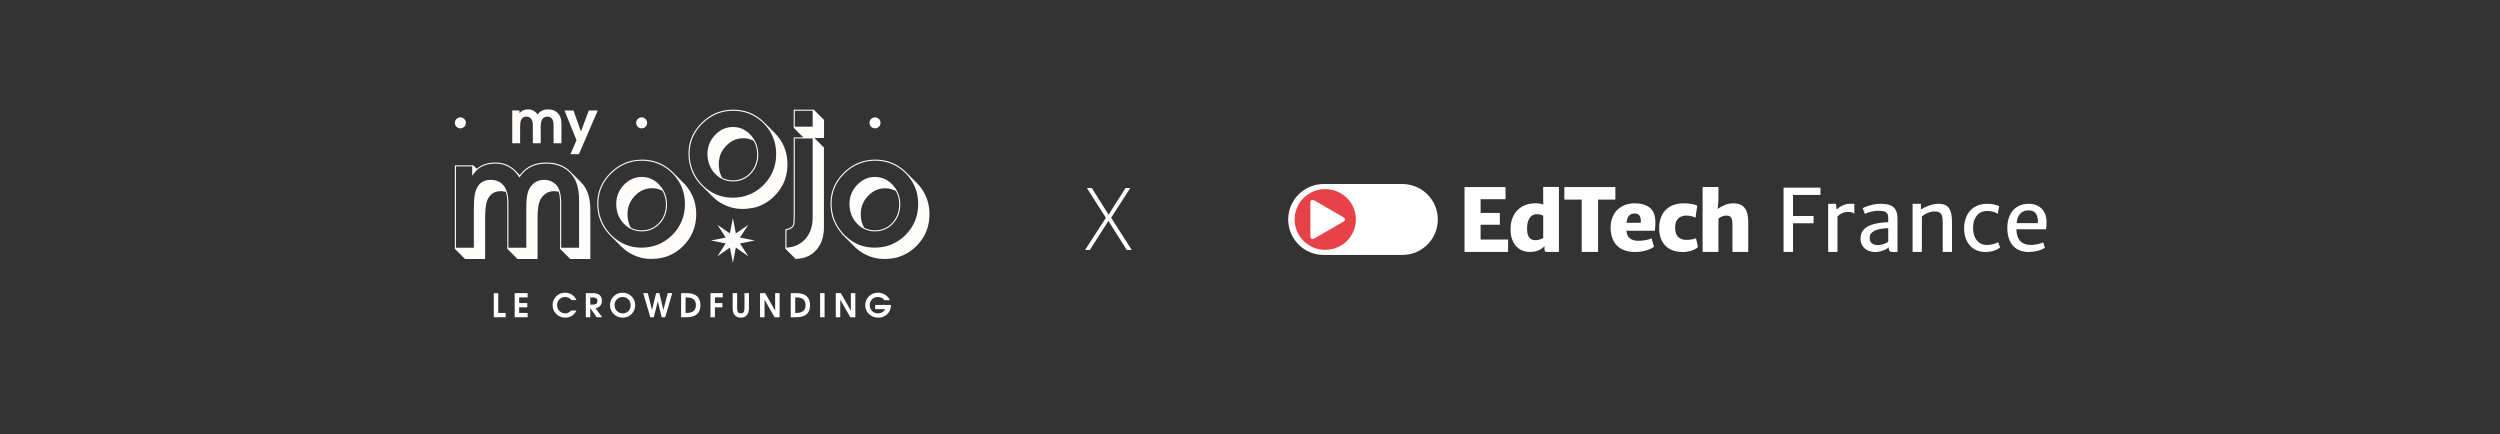 <svg xmlns="http://www.w3.org/2000/svg" width="1440" height="250" viewBox="0 0 1440 250" fill="none"><rect x="0" y="0" width="1440" height="250" fill="#333333" stroke="none"/><path d="M651.904 144H649.023L638.452 127.252L627.734 144H624.976L636.987 125.445L626.05 108.307H628.906L638.55 123.663L648.267 108.307H651.025L640.015 125.421L651.904 144Z" fill="#FEFDFB"></path><path d="M369.587 73.937C371.338 73.937 372.758 72.517 372.758 70.766C372.758 69.015 371.338 67.596 369.587 67.596C367.836 67.596 366.417 69.015 366.417 70.766C366.417 72.517 367.836 73.937 369.587 73.937Z" fill="#FEFDFB"></path><path d="M265.171 73.937C266.922 73.937 268.342 72.518 268.342 70.766C268.342 69.015 266.922 67.596 265.171 67.596C263.42 67.596 262 69.015 262 70.766C262 72.518 263.42 73.937 265.171 73.937Z" fill="#FEFDFB"></path><path d="M426.219 136.814L431.023 129.508L423.85 134.444L422.139 125.625L420.427 134.444L413.252 129.508L417.992 136.814L409.567 138.526L417.992 140.237L413.252 147.608L420.427 142.606L422.139 151.425L423.85 142.606L431.023 147.608L426.219 140.237L434.709 138.526L426.219 136.814Z" fill="#FEFDFB"></path><path d="M504.005 73.937C505.756 73.937 507.176 72.517 507.176 70.766C507.176 69.015 505.756 67.596 504.005 67.596C502.254 67.596 500.834 69.015 500.834 70.766C500.834 72.517 502.254 73.937 504.005 73.937Z" fill="#FEFDFB"></path><path d="M402.753 105.459L402.889 105.608C402.845 105.558 402.802 105.506 402.758 105.455L402.753 105.459Z" fill="#FEFDFB"></path><path d="M328.574 88.83H333.456L344.305 63.638H339.161L334.62 75.765L330.339 63.638H325.157L332.066 80.758L328.574 88.83Z" fill="#FEFDFB"></path><path d="M299.591 73.1C299.591 71.298 299.765 69.983 300.117 69.158C300.667 67.831 301.68 67.167 303.158 67.167C304.359 67.167 305.285 67.587 305.936 68.426C306.587 69.264 306.912 70.485 306.912 72.086V82.523H311.455V73.1C311.455 71.173 311.68 69.808 312.132 69.007C312.832 67.781 313.883 67.167 315.284 67.167C316.335 67.167 317.211 67.568 317.913 68.369C318.539 69.096 318.852 70.334 318.852 72.086V82.523H323.395V71.523C323.395 69.195 322.943 67.381 322.043 66.079C320.616 64.026 318.514 63 315.736 63C313.056 63 311.029 63.989 309.653 65.966C308.327 63.989 306.512 63 304.21 63C302.007 63 300.342 63.751 299.216 65.254V63.638H295.048V82.523H299.591V73.1Z" fill="#FEFDFB"></path><path d="M387.256 135.323C387.21 135.369 387.164 135.413 387.117 135.457C387.075 135.497 387.033 135.537 386.991 135.577C386.96 135.609 386.927 135.637 386.895 135.668C382.132 140.295 376.262 142.643 369.443 142.643C362.86 142.643 357.12 140.286 352.384 135.638L352.221 135.481C352.121 135.384 352.02 135.286 351.921 135.185C351.496 134.749 351.096 134.3 350.706 133.847C346.686 129.154 344.643 123.555 344.643 117.173C344.643 114.144 345.175 111.25 346.224 108.574C347.456 105.43 349.434 102.508 352.102 99.889C354.601 97.437 357.367 95.577 360.323 94.363C360.395 94.333 360.469 94.304 360.542 94.277L360.7 94.217C363.505 93.12 366.543 92.564 369.73 92.564C376.596 92.564 382.509 95.01 387.303 99.835C387.746 100.281 388.196 100.772 388.681 101.338C392.562 105.872 394.53 111.329 394.53 117.556C394.53 124.488 392.083 130.466 387.256 135.323ZM395.023 106.796C394.8 106.535 394.572 106.275 394.338 106.019C394.103 105.763 393.863 105.51 393.615 105.259C393.591 105.236 393.567 105.214 393.543 105.19C393.525 105.172 393.508 105.153 393.49 105.134C393.467 105.111 393.442 105.089 393.419 105.066C393.4 105.047 393.383 105.028 393.365 105.01C393.341 104.986 393.317 104.964 393.293 104.94C393.275 104.922 393.259 104.903 393.241 104.885C393.217 104.861 393.192 104.84 393.169 104.816C393.151 104.797 393.134 104.779 393.115 104.76C393.092 104.736 393.067 104.715 393.043 104.691C393.025 104.673 393.009 104.653 392.991 104.635C392.967 104.612 392.943 104.59 392.92 104.567C392.901 104.548 392.884 104.529 392.866 104.511C392.842 104.487 392.818 104.465 392.795 104.442C392.776 104.423 392.759 104.404 392.741 104.386C392.718 104.362 392.693 104.34 392.669 104.316C392.651 104.298 392.635 104.279 392.616 104.261C392.593 104.237 392.568 104.215 392.544 104.192C392.526 104.173 392.51 104.155 392.491 104.136C392.468 104.113 392.444 104.091 392.42 104.068C392.402 104.049 392.385 104.029 392.367 104.011C392.343 103.987 392.318 103.966 392.295 103.942C392.277 103.924 392.26 103.905 392.242 103.887C392.218 103.863 392.194 103.841 392.171 103.818C392.152 103.8 392.136 103.78 392.117 103.762C392.094 103.738 392.069 103.716 392.045 103.692C392.027 103.674 392.01 103.655 391.992 103.637C391.969 103.613 391.944 103.592 391.921 103.568C391.903 103.55 391.886 103.531 391.867 103.512C391.844 103.488 391.82 103.467 391.796 103.443C391.778 103.425 391.761 103.405 391.743 103.387C391.719 103.363 391.695 103.342 391.671 103.318C391.653 103.299 391.636 103.281 391.617 103.262C391.594 103.238 391.569 103.217 391.545 103.193C391.528 103.175 391.511 103.156 391.493 103.137C391.47 103.114 391.445 103.092 391.422 103.069C391.403 103.05 391.386 103.031 391.368 103.013C391.344 102.989 391.32 102.968 391.297 102.944C391.279 102.926 391.262 102.906 391.243 102.888C391.22 102.864 391.195 102.842 391.171 102.819C391.153 102.8 391.137 102.782 391.119 102.763C391.095 102.74 391.071 102.718 391.047 102.694C391.029 102.676 391.012 102.657 390.994 102.638C390.97 102.614 390.945 102.592 390.921 102.569C390.904 102.55 390.887 102.532 390.869 102.513C390.845 102.49 390.821 102.468 390.797 102.444C390.779 102.426 390.762 102.407 390.744 102.389C390.72 102.365 390.697 102.344 390.673 102.32C390.655 102.302 390.638 102.282 390.62 102.264C390.596 102.24 390.571 102.218 390.547 102.195C390.529 102.176 390.512 102.158 390.494 102.139C390.471 102.115 390.447 102.094 390.423 102.07C390.405 102.052 390.388 102.032 390.37 102.014C390.346 101.99 390.321 101.969 390.298 101.945C390.28 101.926 390.263 101.908 390.245 101.889C390.221 101.866 390.197 101.844 390.173 101.821C390.155 101.802 390.138 101.783 390.12 101.765C390.096 101.741 390.071 101.719 390.048 101.695C390.03 101.677 390.013 101.658 389.995 101.639C389.972 101.616 389.947 101.594 389.924 101.571C389.905 101.552 389.888 101.534 389.87 101.515C389.847 101.492 389.823 101.47 389.799 101.447C389.781 101.428 389.764 101.408 389.746 101.39C389.722 101.366 389.697 101.344 389.674 101.321C389.656 101.302 389.639 101.284 389.621 101.265C389.597 101.242 389.573 101.22 389.549 101.196C389.531 101.178 389.514 101.158 389.496 101.14C389.473 101.116 389.448 101.095 389.424 101.071C389.406 101.053 389.389 101.034 389.371 101.016C389.348 100.992 389.323 100.97 389.3 100.947C389.281 100.928 389.265 100.909 389.246 100.891C389.223 100.867 389.198 100.845 389.174 100.821C389.156 100.803 389.139 100.784 389.122 100.766C389.098 100.742 389.073 100.721 389.05 100.697C389.032 100.679 389.015 100.66 388.996 100.641C388.973 100.618 388.949 100.596 388.925 100.572C388.907 100.554 388.89 100.534 388.872 100.516C388.849 100.492 388.824 100.471 388.8 100.447C388.782 100.429 388.765 100.41 388.747 100.392C388.723 100.368 388.699 100.346 388.675 100.322C388.657 100.304 388.64 100.285 388.622 100.267C388.599 100.243 388.574 100.222 388.551 100.198C388.533 100.179 388.516 100.16 388.497 100.142C388.474 100.118 388.449 100.097 388.425 100.073C388.408 100.055 388.391 100.035 388.372 100.017C388.349 99.994 388.325 99.972 388.301 99.949C388.283 99.93 388.266 99.91 388.248 99.892C388.224 99.868 388.2 99.847 388.176 99.823C388.158 99.805 388.141 99.786 388.123 99.768C388.099 99.744 388.075 99.722 388.051 99.698C388.033 99.68 388.017 99.661 387.998 99.642C387.974 99.619 387.95 99.597 387.926 99.573C387.908 99.555 387.891 99.537 387.873 99.518C387.854 99.499 387.834 99.483 387.816 99.463C387.793 99.44 387.772 99.416 387.749 99.393C386.822 98.461 385.859 97.616 384.857 96.859C384.19 96.354 383.506 95.888 382.805 95.461C382.105 95.034 381.387 94.645 380.653 94.296C380.286 94.121 379.915 93.956 379.54 93.801C378.789 93.49 378.022 93.218 377.237 92.986C374.885 92.286 372.383 91.937 369.73 91.937C367.671 91.937 365.694 92.159 363.797 92.601C363.039 92.778 362.293 92.99 361.561 93.236C361.195 93.36 360.831 93.492 360.472 93.633C360.343 93.683 360.212 93.729 360.084 93.782C358.563 94.408 357.101 95.191 355.697 96.134C355.346 96.37 354.999 96.616 354.656 96.872C353.625 97.639 352.627 98.495 351.663 99.441C348.909 102.144 346.906 105.113 345.64 108.344C345.235 109.377 344.906 110.435 344.652 111.521C344.483 112.244 344.347 112.98 344.245 113.727C344.092 114.849 344.015 115.997 344.015 117.173C344.015 119.424 344.258 121.572 344.743 123.617C345.035 124.844 345.414 126.034 345.88 127.187C346.19 127.955 346.54 128.708 346.928 129.444C347.122 129.812 347.326 130.176 347.54 130.535C347.967 131.254 348.433 131.957 348.938 132.644C349.335 133.183 349.762 133.71 350.207 134.229L350.187 134.244L351.114 135.258C351.114 135.258 351.22 135.364 351.392 135.537C351.419 135.566 351.444 135.594 351.472 135.623C351.504 135.655 351.537 135.686 351.569 135.718C351.579 135.728 351.587 135.738 351.597 135.747C351.629 135.78 351.662 135.812 351.695 135.844C351.704 135.854 351.713 135.863 351.721 135.872C351.754 135.906 351.788 135.937 351.821 135.97C351.83 135.979 351.838 135.988 351.846 135.997C351.879 136.03 351.768 135.913 351.768 135.913C353.051 137.196 355.969 140.112 358.136 142.258C358.197 142.319 358.261 142.382 358.32 142.441C358.429 142.549 358.554 142.65 358.667 142.757C358.701 142.789 358.736 142.82 358.771 142.852C359.826 143.83 361.041 144.741 362.369 145.547C363.677 146.342 365.079 147.04 366.526 147.59C366.533 147.592 366.539 147.595 366.546 147.597C367.009 147.772 367.475 147.928 367.943 148.073C368.146 148.134 368.351 148.19 368.556 148.245C368.881 148.336 369.207 148.426 369.533 148.5C369.585 148.512 369.638 148.531 369.691 148.542C369.781 148.562 369.868 148.573 369.958 148.593C370.272 148.658 370.581 148.715 370.889 148.768C371.084 148.801 371.278 148.836 371.475 148.864C371.659 148.891 371.839 148.91 372.02 148.933C373.065 149.064 374.076 149.126 375.057 149.131C375.174 149.131 375.295 149.135 375.412 149.134C375.606 149.133 375.798 149.126 375.991 149.121C377.636 149.072 379.2 148.88 380.704 148.618C380.786 148.603 380.871 148.591 380.953 148.577C382.465 148.305 383.992 147.796 385.411 147.191C385.545 147.134 385.682 147.08 385.815 147.02C386.255 146.826 386.689 146.617 387.116 146.396C387.349 146.277 387.572 146.155 387.794 146.033C387.95 145.946 388.107 145.861 388.261 145.771C388.344 145.723 388.421 145.675 388.501 145.628C389.005 145.329 389.479 145.03 389.887 144.742C390.418 144.368 390.918 143.981 391.37 143.613C391.401 143.588 391.43 143.563 391.46 143.538C391.773 143.281 392.06 143.035 392.315 142.808C392.345 142.782 392.372 142.758 392.4 142.733C393.135 142.076 393.591 141.608 393.591 141.608L393.591 141.608C394.824 140.364 395.904 139.055 396.83 137.68C398.694 134.912 399.937 131.877 400.558 128.575C400.636 128.162 400.704 127.746 400.762 127.324C400.937 126.061 401.024 124.761 401.024 123.422C401.024 118.36 399.771 113.847 397.284 109.875C396.618 108.81 395.868 107.782 395.023 106.796Z" fill="#FEFDFB"></path><path d="M439.807 106.55C439.769 106.588 439.731 106.624 439.693 106.66C439.656 106.695 439.618 106.731 439.582 106.767C439.541 106.806 439.499 106.843 439.458 106.883C434.692 111.517 428.819 113.87 421.994 113.87C415.378 113.87 409.614 111.488 404.861 106.791L404.711 106.645C404.632 106.568 404.552 106.491 404.474 106.411C404.048 105.975 403.647 105.527 403.259 105.073C399.252 100.396 397.21 94.819 397.197 88.463L397.196 88.4C397.196 81.788 399.705 75.972 404.655 71.116C407.15 68.667 409.911 66.81 412.859 65.595C412.999 65.538 413.14 65.484 413.281 65.431L413.438 65.372C416.19 64.323 419.165 63.791 422.281 63.791C429.149 63.791 435.062 66.237 439.856 71.062C440.3 71.508 440.75 72 441.233 72.564C445.113 77.098 447.082 82.554 447.082 88.782C447.082 95.715 444.634 101.693 439.807 106.55ZM453.575 94.648C453.575 91.038 452.941 87.705 451.675 84.649C451.394 83.97 451.081 83.305 450.738 82.654C449.878 81.024 448.824 79.481 447.576 78.022C447.129 77.5 446.664 76.986 446.167 76.486C446.144 76.462 446.119 76.44 446.096 76.417C446.077 76.398 446.061 76.38 446.042 76.362C446.019 76.337 445.995 76.316 445.971 76.293C445.953 76.274 445.936 76.255 445.918 76.236C445.895 76.212 445.87 76.191 445.846 76.167C445.828 76.149 445.811 76.13 445.793 76.112C445.769 76.088 445.745 76.066 445.721 76.043C445.704 76.024 445.687 76.005 445.668 75.987C445.645 75.963 445.62 75.942 445.596 75.918C445.578 75.899 445.561 75.88 445.543 75.862C445.52 75.838 445.496 75.817 445.472 75.793C445.454 75.775 445.437 75.756 445.418 75.737C445.395 75.713 445.37 75.692 445.346 75.668C445.328 75.649 445.312 75.63 445.294 75.612C445.27 75.588 445.246 75.567 445.222 75.543C445.204 75.525 445.187 75.506 445.169 75.488C445.145 75.464 445.121 75.442 445.097 75.419C445.079 75.4 445.063 75.381 445.044 75.362C445.021 75.339 444.996 75.318 444.972 75.293C444.954 75.275 444.937 75.256 444.919 75.238C444.896 75.215 444.871 75.192 444.848 75.169C444.83 75.151 444.813 75.132 444.795 75.113C444.771 75.089 444.747 75.068 444.723 75.045C444.705 75.026 444.688 75.007 444.67 74.988C444.646 74.965 444.622 74.943 444.598 74.919C444.58 74.901 444.563 74.882 444.545 74.863C444.521 74.839 444.496 74.818 444.473 74.794C444.454 74.776 444.438 74.757 444.42 74.738C444.397 74.715 444.372 74.693 444.348 74.669C444.33 74.651 444.313 74.632 444.295 74.614C444.271 74.59 444.247 74.569 444.224 74.545C444.205 74.527 444.189 74.507 444.171 74.489C444.147 74.465 444.122 74.444 444.099 74.42C444.08 74.402 444.064 74.382 444.045 74.364C444.022 74.341 443.998 74.319 443.974 74.296C443.956 74.277 443.939 74.258 443.921 74.239C443.897 74.215 443.872 74.194 443.849 74.17C443.831 74.152 443.814 74.133 443.796 74.114C443.772 74.091 443.748 74.069 443.724 74.046C443.706 74.027 443.689 74.008 443.671 73.99C443.647 73.966 443.623 73.944 443.599 73.92C443.581 73.902 443.565 73.883 443.546 73.865C443.523 73.841 443.498 73.82 443.475 73.796C443.457 73.778 443.44 73.759 443.421 73.74C443.398 73.717 443.374 73.695 443.35 73.671C443.332 73.653 443.315 73.634 443.297 73.615C443.273 73.591 443.248 73.57 443.225 73.546C443.206 73.528 443.19 73.509 443.172 73.49C443.148 73.467 443.124 73.445 443.101 73.422C443.082 73.403 443.066 73.384 443.047 73.365C443.024 73.342 442.998 73.32 442.975 73.296C442.957 73.278 442.94 73.259 442.922 73.241C442.898 73.217 442.874 73.195 442.85 73.172C442.832 73.153 442.816 73.134 442.797 73.116C442.774 73.093 442.75 73.071 442.726 73.048C442.708 73.029 442.691 73.009 442.673 72.991C442.649 72.967 442.624 72.945 442.601 72.922C442.583 72.904 442.566 72.885 442.547 72.866C442.524 72.843 442.5 72.821 442.476 72.798C442.458 72.779 442.441 72.76 442.423 72.741C442.4 72.718 442.375 72.696 442.351 72.673C442.333 72.655 442.316 72.635 442.298 72.617C442.274 72.593 442.25 72.572 442.226 72.548C442.208 72.529 442.192 72.51 442.173 72.492C442.15 72.468 442.125 72.447 442.102 72.423C442.084 72.405 442.067 72.385 442.048 72.367C442.025 72.343 442.001 72.322 441.977 72.298C441.959 72.28 441.942 72.261 441.923 72.242C441.9 72.219 441.876 72.197 441.852 72.174C441.834 72.155 441.817 72.135 441.799 72.117C441.775 72.094 441.751 72.072 441.727 72.048C441.709 72.03 441.692 72.011 441.674 71.993C441.65 71.969 441.627 71.948 441.603 71.924C441.585 71.906 441.568 71.886 441.549 71.868C441.526 71.844 441.501 71.822 441.477 71.798C441.459 71.78 441.442 71.761 441.424 71.743C441.401 71.719 441.377 71.698 441.353 71.674C441.335 71.656 441.318 71.637 441.3 71.618C441.276 71.594 441.251 71.573 441.228 71.549C441.21 71.531 441.193 71.511 441.175 71.493C441.151 71.47 441.127 71.448 441.103 71.424C441.085 71.406 441.068 71.387 441.05 71.369C441.026 71.345 441.002 71.324 440.979 71.3C440.961 71.282 440.944 71.262 440.925 71.244C440.902 71.22 440.877 71.198 440.854 71.174C440.835 71.156 440.818 71.138 440.8 71.119C440.776 71.095 440.752 71.074 440.728 71.05C440.71 71.031 440.694 71.012 440.676 70.994C440.652 70.97 440.627 70.949 440.604 70.925C440.586 70.907 440.569 70.888 440.55 70.869C440.527 70.846 440.503 70.824 440.479 70.8C440.461 70.782 440.444 70.763 440.426 70.745C440.402 70.721 440.378 70.699 440.354 70.676C440.336 70.657 440.319 70.638 440.301 70.62C439.683 69.998 439.049 69.416 438.398 68.872C437.097 67.785 435.729 66.853 434.294 66.076C433.218 65.493 432.104 64.998 430.952 64.591C428.266 63.639 425.376 63.163 422.281 63.163C421.073 63.163 419.893 63.24 418.741 63.393C418.357 63.444 417.976 63.503 417.599 63.571C416.919 63.693 416.252 63.846 415.592 64.022C415.152 64.139 414.714 64.265 414.283 64.407C413.924 64.525 413.567 64.651 413.215 64.786C413.016 64.862 412.817 64.934 412.62 65.015C410.344 65.953 408.199 67.247 406.185 68.898C405.514 69.449 404.858 70.039 404.216 70.668C401.985 72.857 400.242 75.219 398.988 77.756C398.45 78.843 398.002 79.962 397.643 81.112C397.285 82.263 397.016 83.446 396.837 84.66C396.718 85.47 396.638 86.294 396.599 87.132C396.579 87.551 396.568 87.974 396.568 88.4C396.568 88.421 396.57 88.442 396.57 88.463C396.57 88.942 396.584 89.415 396.607 89.885C396.667 91.112 396.805 92.308 397.015 93.472C397.327 95.197 397.801 96.855 398.444 98.441C398.676 99.014 398.938 99.575 399.213 100.13C399.674 101.058 400.189 101.964 400.771 102.841C401.368 103.741 402.035 104.609 402.759 105.455C402.803 105.506 402.846 105.558 402.889 105.609L403.68 106.474C403.68 106.474 403.69 106.484 403.696 106.49C403.807 106.609 403.91 106.732 404.024 106.85C404.058 106.883 404.092 106.915 404.126 106.949C404.134 106.957 404.141 106.965 404.149 106.974C404.181 107.007 404.215 107.038 404.248 107.07C404.256 107.08 404.265 107.09 404.274 107.099C404.306 107.132 404.34 107.163 404.373 107.196C404.382 107.205 404.39 107.215 404.399 107.224C404.432 107.257 404.465 107.288 404.497 107.32C404.507 107.329 404.515 107.339 404.524 107.348C404.556 107.381 404.839 107.633 404.839 107.633L404.84 107.634C406.329 109.122 408.95 111.741 410.887 113.657C411.162 113.929 411.462 114.192 411.762 114.455C411.94 114.607 412.117 114.76 412.297 114.906C412.586 115.143 412.879 115.376 413.186 115.602C413.271 115.665 413.358 115.723 413.443 115.785C413.825 116.057 414.214 116.324 414.618 116.578C414.623 116.581 414.628 116.584 414.633 116.587C416.956 118.043 419.619 119.176 422.257 119.758C423.312 119.991 424.332 120.147 425.32 120.241C425.331 120.242 425.342 120.242 425.353 120.243C425.819 120.288 426.279 120.317 426.733 120.335C426.8 120.337 426.869 120.337 426.937 120.34C429.281 120.413 431.455 120.163 433.519 119.793C433.687 119.762 433.855 119.718 434.023 119.682C435.159 119.441 436.296 119.087 437.382 118.657C438.05 118.392 438.692 118.101 439.306 117.798C439.537 117.683 439.767 117.566 439.995 117.445C440.186 117.343 440.379 117.242 440.562 117.14C441.268 116.743 441.909 116.341 442.453 115.958C442.965 115.597 443.446 115.226 443.883 114.871C443.904 114.854 443.924 114.837 443.944 114.821C444.315 114.517 444.657 114.224 444.95 113.963C444.951 113.962 444.952 113.96 444.954 113.96C445.697 113.297 446.158 112.823 446.158 112.823L446.155 112.821C448.312 110.642 450 108.262 451.216 105.68C451.565 104.938 451.876 104.179 452.148 103.404C452.692 101.853 453.08 100.236 453.313 98.551C453.488 97.287 453.575 95.987 453.575 94.648Z" fill="#FEFDFB"></path><path d="M521.606 135.323L521.539 135.388C521.51 135.415 521.481 135.442 521.453 135.47C521.372 135.551 521.287 135.625 521.205 135.705C516.448 140.305 510.594 142.643 503.793 142.643C497.191 142.643 491.437 140.272 486.692 135.598L486.529 135.44C486.443 135.356 486.355 135.272 486.271 135.185C485.846 134.749 485.446 134.301 485.058 133.849C481.036 129.156 478.992 123.557 478.992 117.173C478.992 113.625 479.72 110.278 481.154 107.224C482.389 104.594 484.172 102.126 486.452 99.889C488.995 97.394 491.82 95.511 494.847 94.295C494.925 94.264 495.002 94.234 495.081 94.204L495.178 94.167C497.947 93.104 500.942 92.564 504.08 92.564C510.946 92.564 516.859 95.01 521.653 99.835C522.096 100.281 522.546 100.772 523.03 101.338C526.912 105.873 528.88 111.329 528.88 117.556C528.88 124.488 526.432 130.466 521.606 135.323ZM535.162 119.904C534.974 118.382 534.661 116.914 534.223 115.502C534.114 115.148 533.996 114.799 533.871 114.452C533.621 113.76 533.34 113.08 533.027 112.415C532.09 110.419 530.871 108.546 529.373 106.796C528.926 106.274 528.461 105.76 527.964 105.259C527.941 105.236 527.917 105.214 527.893 105.19C527.875 105.172 527.858 105.153 527.84 105.135C527.816 105.111 527.791 105.089 527.768 105.066C527.75 105.047 527.733 105.028 527.715 105.01C527.691 104.986 527.667 104.965 527.643 104.941C527.625 104.923 527.609 104.903 527.59 104.885C527.567 104.861 527.542 104.84 527.518 104.816C527.5 104.798 527.483 104.779 527.465 104.76C527.441 104.736 527.417 104.715 527.393 104.691C527.375 104.673 527.359 104.653 527.34 104.635C527.317 104.611 527.292 104.59 527.269 104.566C527.251 104.548 527.234 104.529 527.216 104.511C527.192 104.487 527.168 104.466 527.144 104.442C527.126 104.424 527.109 104.404 527.09 104.386C527.067 104.362 527.043 104.34 527.019 104.317C527.001 104.298 526.984 104.279 526.966 104.261C526.942 104.237 526.918 104.216 526.894 104.192C526.876 104.173 526.859 104.154 526.841 104.136C526.818 104.113 526.793 104.091 526.77 104.068C526.752 104.049 526.735 104.03 526.716 104.011C526.693 103.988 526.668 103.966 526.644 103.942C526.626 103.924 526.609 103.905 526.592 103.887C526.568 103.863 526.544 103.842 526.52 103.817C526.502 103.799 526.485 103.78 526.466 103.762C526.443 103.738 526.419 103.716 526.396 103.693C526.377 103.674 526.36 103.656 526.342 103.637C526.318 103.613 526.294 103.592 526.27 103.568C526.252 103.55 526.235 103.53 526.217 103.512C526.193 103.488 526.169 103.466 526.145 103.443C526.127 103.425 526.111 103.406 526.092 103.387C526.069 103.364 526.044 103.342 526.02 103.318C526.002 103.3 525.985 103.281 525.967 103.262C525.943 103.238 525.919 103.217 525.895 103.193C525.878 103.175 525.861 103.156 525.843 103.137C525.819 103.114 525.795 103.092 525.771 103.069C525.753 103.05 525.736 103.031 525.718 103.013C525.694 102.989 525.67 102.968 525.646 102.944C525.628 102.926 525.611 102.906 525.593 102.888C525.569 102.864 525.545 102.842 525.521 102.819C525.503 102.8 525.486 102.782 525.468 102.763C525.445 102.739 525.42 102.718 525.397 102.695C525.378 102.676 525.361 102.656 525.343 102.638C525.319 102.615 525.295 102.593 525.272 102.569C525.254 102.551 525.237 102.532 525.219 102.514C525.195 102.49 525.17 102.468 525.147 102.444C525.128 102.426 525.111 102.407 525.094 102.389C525.07 102.365 525.046 102.343 525.022 102.32C525.004 102.302 524.987 102.282 524.969 102.264C524.945 102.24 524.921 102.219 524.898 102.195C524.879 102.176 524.863 102.158 524.844 102.139C524.821 102.115 524.796 102.094 524.773 102.07C524.754 102.052 524.737 102.032 524.719 102.014C524.696 101.99 524.671 101.969 524.647 101.945C524.629 101.927 524.613 101.908 524.595 101.89C524.571 101.866 524.546 101.844 524.523 101.821C524.504 101.802 524.488 101.783 524.469 101.765C524.446 101.741 524.421 101.719 524.398 101.695C524.38 101.677 524.363 101.658 524.345 101.64C524.321 101.616 524.297 101.595 524.273 101.571C524.255 101.553 524.238 101.533 524.22 101.515C524.197 101.492 524.172 101.47 524.149 101.447C524.13 101.428 524.114 101.408 524.095 101.39C524.072 101.366 524.047 101.345 524.023 101.321C524.005 101.303 523.988 101.284 523.97 101.265C523.947 101.242 523.922 101.22 523.899 101.197C523.88 101.178 523.864 101.158 523.845 101.14C523.822 101.117 523.798 101.095 523.774 101.072C523.756 101.053 523.739 101.034 523.721 101.016C523.697 100.992 523.673 100.971 523.649 100.947C523.631 100.929 523.614 100.909 523.596 100.891C523.572 100.867 523.548 100.845 523.524 100.821C523.506 100.803 523.489 100.784 523.471 100.766C523.448 100.743 523.423 100.721 523.4 100.698C523.381 100.679 523.365 100.66 523.346 100.641C523.323 100.618 523.299 100.596 523.275 100.572C523.257 100.554 523.24 100.535 523.221 100.516C523.198 100.493 523.173 100.471 523.15 100.447C523.132 100.429 523.115 100.41 523.097 100.392C523.073 100.368 523.049 100.346 523.025 100.323C523.007 100.305 522.99 100.285 522.972 100.267C522.948 100.243 522.924 100.221 522.9 100.198C522.882 100.179 522.865 100.161 522.847 100.142C522.823 100.118 522.799 100.097 522.775 100.073C522.757 100.055 522.74 100.035 522.722 100.017C522.698 99.993 522.674 99.972 522.651 99.948C522.633 99.93 522.616 99.911 522.598 99.892C522.574 99.869 522.55 99.847 522.526 99.823C522.508 99.805 522.491 99.786 522.472 99.768C522.449 99.744 522.425 99.722 522.401 99.699C522.383 99.68 522.366 99.661 522.348 99.642C522.324 99.619 522.299 99.597 522.276 99.574C522.257 99.555 522.241 99.537 522.223 99.518C522.204 99.499 522.184 99.483 522.165 99.463C522.142 99.44 522.121 99.416 522.098 99.393C521.172 98.461 520.208 97.617 519.207 96.859C518.539 96.354 517.855 95.888 517.155 95.461C516.454 95.034 515.737 94.645 515.002 94.296C514.636 94.121 514.264 93.956 513.889 93.801C513.138 93.49 512.371 93.218 511.587 92.985C509.235 92.286 506.732 91.937 504.08 91.937C500.835 91.937 497.794 92.49 494.953 93.582C494.84 93.625 494.725 93.667 494.613 93.713C492.669 94.494 490.82 95.532 489.066 96.828C488.013 97.606 486.996 98.477 486.013 99.441C485.424 100.02 484.87 100.609 484.35 101.211C484.09 101.512 483.838 101.817 483.595 102.124C483.109 102.738 482.657 103.364 482.239 104.003C481.612 104.96 481.062 105.945 480.587 106.957C480.218 107.743 479.894 108.545 479.617 109.364C479.062 111 478.69 112.703 478.505 114.471C478.411 115.355 478.365 116.256 478.365 117.173C478.365 119.424 478.608 121.572 479.093 123.617C479.384 124.844 479.763 126.034 480.229 127.187C480.54 127.956 480.889 128.708 481.277 129.444C481.472 129.812 481.676 130.176 481.89 130.535C482.316 131.254 482.783 131.957 483.287 132.645C483.684 133.185 484.113 133.711 484.558 134.231L484.493 134.281L485.419 135.296C485.419 135.296 489.772 139.654 492.626 142.478C495.481 145.302 499.77 147.646 503.997 148.579C508.224 149.512 511.886 149.22 515.259 148.614C517.104 148.282 518.97 147.602 520.63 146.816C520.636 146.813 520.642 146.811 520.647 146.809C520.657 146.804 520.666 146.799 520.674 146.795C521.039 146.622 521.397 146.445 521.739 146.263C521.741 146.262 521.741 146.262 521.742 146.261C522.67 145.769 523.51 145.26 524.193 144.779C524.756 144.382 525.283 143.973 525.755 143.584C525.832 143.521 525.909 143.458 525.982 143.396C526.198 143.217 526.411 143.032 526.622 142.844C526.748 142.732 526.866 142.626 526.976 142.526C527.331 142.201 527.598 141.942 527.75 141.792C527.754 141.788 527.758 141.785 527.761 141.782C527.812 141.731 527.866 141.684 527.917 141.632C529.781 139.756 531.296 137.73 532.461 135.554C533.237 134.103 533.859 132.586 534.325 131.001C535.024 128.625 535.373 126.099 535.373 123.422C535.373 122.219 535.303 121.046 535.162 119.904Z" fill="#FEFDFB"></path><path d="M322.505 110.527C322.082 109.016 321.48 107.785 320.688 106.865C318.786 104.693 316.377 103.592 313.524 103.592C310.603 103.592 308.222 104.594 306.414 106.57C305.875 107.16 305.384 107.833 304.948 108.596C304.47 109.445 304.081 110.553 303.791 111.887C303.363 113.849 303.147 116.351 303.147 119.323V142.689H292.835V116.859V116.742C292.835 116.661 292.831 116.583 292.829 116.506C292.827 116.454 292.825 116.403 292.824 116.344L292.821 116.216C292.819 116.082 292.816 115.948 292.811 115.825C292.8 115.493 292.786 115.166 292.763 114.849C292.654 113.272 292.397 111.855 292.004 110.593C291.574 109.213 290.98 108.022 290.217 107.038C288.441 104.751 285.895 103.592 282.648 103.592C279.7 103.592 277.411 104.582 275.808 106.532C275.223 107.242 274.728 108.076 274.327 109.041C273.99 109.835 273.71 110.817 273.494 111.96C273.126 113.908 272.939 116.385 272.939 119.323V142.689H262.627V95.861H271.983V99.344V101.226L273.113 99.72C273.652 99.002 274.262 98.336 274.927 97.742C277.53 95.415 281.028 94.237 285.325 94.237C290.294 94.237 294.389 96.156 297.496 99.942C297.922 100.461 298.305 100.974 298.664 101.51L299.177 102.273L299.7 101.518C299.727 101.48 299.755 101.443 299.783 101.407C299.813 101.368 299.842 101.329 299.87 101.289C303.233 96.609 308.213 94.237 314.671 94.237C320.883 94.237 325.783 96.352 329.234 100.524C329.625 100.997 329.937 101.404 330.215 101.805C332.424 104.996 333.545 109.54 333.545 115.308V142.689H323.233V116.86V116.742C323.233 116.699 323.232 116.658 323.23 116.618L323.228 116.541C323.225 116.243 323.219 115.951 323.208 115.671L323.205 115.567C323.199 115.343 323.192 115.119 323.18 114.902C323.089 113.243 322.858 111.789 322.505 110.527ZM338.103 110.044C337.673 109.052 337.171 108.142 336.597 107.314C336.436 107.081 336.27 106.857 336.1 106.637C335.931 106.417 335.758 106.202 335.583 105.991C335.129 105.441 334.65 104.926 334.149 104.445C334.107 104.404 334.066 104.361 334.024 104.32C333.989 104.286 333.957 104.249 333.922 104.215C333.914 104.208 333.906 104.202 333.899 104.195C333.857 104.154 333.817 104.111 333.774 104.071C333.732 104.029 333.692 103.987 333.65 103.946C333.608 103.905 333.567 103.861 333.525 103.821C333.483 103.78 333.442 103.737 333.4 103.697C333.358 103.655 333.318 103.611 333.275 103.571C333.24 103.537 333.207 103.5 333.173 103.467C333.165 103.46 333.158 103.453 333.15 103.447C333.108 103.405 333.068 103.362 333.026 103.322C332.984 103.281 332.943 103.237 332.9 103.197C332.859 103.156 332.818 103.113 332.776 103.072C332.734 103.031 332.694 102.988 332.652 102.947C332.609 102.906 332.568 102.863 332.526 102.822C332.491 102.788 332.459 102.751 332.424 102.718C332.417 102.711 332.409 102.704 332.402 102.697C332.367 102.664 332.334 102.627 332.299 102.593C332.292 102.586 332.284 102.58 332.276 102.573C332.234 102.531 332.194 102.488 332.152 102.448C332.11 102.407 332.069 102.363 332.027 102.323C331.985 102.282 331.944 102.239 331.902 102.199C331.861 102.157 331.82 102.113 331.777 102.073C331.743 102.04 331.71 102.003 331.675 101.969C331.668 101.962 331.66 101.956 331.653 101.949C331.618 101.914 331.585 101.877 331.55 101.844C331.543 101.837 331.535 101.831 331.528 101.823C331.486 101.783 331.445 101.739 331.403 101.699C331.361 101.658 331.321 101.615 331.278 101.574C331.237 101.533 331.196 101.49 331.154 101.449C331.111 101.408 331.071 101.365 331.028 101.324C330.993 101.29 330.961 101.253 330.926 101.22C330.919 101.213 330.911 101.207 330.904 101.199C330.869 101.166 330.836 101.129 330.801 101.095C330.794 101.088 330.786 101.082 330.779 101.075C330.737 101.034 330.697 100.991 330.654 100.95C330.612 100.909 330.571 100.866 330.529 100.826C330.487 100.784 330.447 100.741 330.405 100.7C330.363 100.66 330.322 100.616 330.28 100.576C330.238 100.535 330.197 100.491 330.155 100.451C330.12 100.416 330.087 100.379 330.053 100.346C330.045 100.339 330.037 100.333 330.03 100.326C329.988 100.285 329.947 100.242 329.905 100.201C329.863 100.16 329.823 100.117 329.781 100.076C329.738 100.035 329.698 99.992 329.655 99.952C329.613 99.91 329.573 99.868 329.531 99.827C329.489 99.786 329.448 99.742 329.405 99.702C329.371 99.668 329.338 99.631 329.303 99.597C329.296 99.59 329.288 99.584 329.281 99.577C329.239 99.536 329.199 99.493 329.156 99.452C329.114 99.411 329.073 99.368 329.031 99.328C328.989 99.286 328.949 99.243 328.907 99.202C328.865 99.162 328.824 99.118 328.782 99.078C328.74 99.037 328.699 98.993 328.657 98.952C328.622 98.919 328.589 98.882 328.555 98.848C328.548 98.842 328.541 98.836 328.534 98.83C328.105 98.404 327.659 98.003 327.197 97.629C326.897 97.386 326.591 97.154 326.278 96.934C325.888 96.66 325.491 96.397 325.079 96.157C324.497 95.817 323.893 95.511 323.266 95.24C322.952 95.104 322.634 94.976 322.309 94.858C321.659 94.62 320.988 94.416 320.294 94.246C318.56 93.821 316.685 93.609 314.671 93.609C313.413 93.609 312.212 93.695 311.067 93.866C309.54 94.096 308.114 94.476 306.788 95.01C305.794 95.41 304.856 95.897 303.974 96.468C303.386 96.849 302.824 97.268 302.286 97.725C302.018 97.954 301.755 98.192 301.499 98.439C300.986 98.934 300.499 99.467 300.036 100.038C299.823 100.301 299.617 100.574 299.415 100.852C299.414 100.851 299.412 100.85 299.41 100.848C299.369 100.807 299.327 100.765 299.286 100.724C299.261 100.7 299.239 100.673 299.215 100.649C299.197 100.632 299.179 100.616 299.16 100.599C299.119 100.557 299.078 100.515 299.036 100.475C298.994 100.432 298.953 100.39 298.91 100.349C298.887 100.325 298.864 100.299 298.84 100.275C298.823 100.257 298.804 100.242 298.786 100.224C298.763 100.2 298.739 100.174 298.716 100.151C298.697 100.133 298.679 100.117 298.661 100.099C298.62 100.058 298.578 100.016 298.536 99.975C298.513 99.951 298.49 99.925 298.466 99.901C298.448 99.883 298.429 99.867 298.412 99.85C298.37 99.808 298.329 99.766 298.287 99.725C298.246 99.683 298.204 99.641 298.162 99.6C298.121 99.558 298.079 99.516 298.037 99.475C298.013 99.451 297.99 99.425 297.966 99.402C297.949 99.383 297.93 99.368 297.912 99.35C297.888 99.326 297.866 99.301 297.842 99.277C297.824 99.259 297.806 99.244 297.788 99.226C297.764 99.202 297.741 99.175 297.717 99.152C297.7 99.134 297.681 99.118 297.663 99.101C297.621 99.059 297.58 99.017 297.538 98.976C297.497 98.935 297.455 98.893 297.414 98.852C297.372 98.81 297.33 98.768 297.288 98.726C297.264 98.703 297.242 98.676 297.218 98.652C297.2 98.635 297.181 98.619 297.163 98.602C297.139 98.578 297.117 98.552 297.093 98.528C297.075 98.51 297.057 98.495 297.039 98.478C297.015 98.453 296.992 98.427 296.968 98.403C296.95 98.385 296.932 98.37 296.914 98.352C296.828 98.265 296.738 98.186 296.65 98.101C296.234 97.693 295.809 97.301 295.365 96.948C294.199 96.021 292.938 95.287 291.582 94.746C290.497 94.313 289.351 94.004 288.144 93.818C287.238 93.678 286.299 93.609 285.325 93.609C283.084 93.609 281.063 93.915 279.261 94.526C277.909 94.984 276.68 95.614 275.574 96.416C275.233 96.663 274.906 96.93 274.587 97.211L274.483 97.106L274.358 96.981L274.233 96.856L273.859 96.482L273.734 96.357L273.609 96.232L273.485 96.108L273.359 95.983L273.235 95.858L273.11 95.733L272.985 95.608L272.86 95.484L272.735 95.359L272.611 95.234H262V95.357V143.317L262.125 143.442L262.249 143.566L262.375 143.691L262.874 144.19L262.999 144.316L263.123 144.44L263.248 144.565L263.373 144.69L263.373 144.69L263.623 144.94L263.747 145.064L263.872 145.189L264.371 145.688L264.496 145.813L264.621 145.938L264.746 146.063L264.87 146.187L266.244 147.561L266.368 147.685L267.866 149.183H279.433V125.189C279.433 124.824 279.436 124.467 279.442 124.118C279.464 122.721 279.532 121.451 279.646 120.306C279.73 119.448 279.841 118.66 279.977 117.943C280.183 116.85 280.446 115.917 280.771 115.152C280.859 114.941 280.951 114.736 281.048 114.539C281.241 114.143 281.453 113.774 281.684 113.43C281.822 113.225 281.969 113.032 282.12 112.845L282.131 112.856C283.078 111.694 284.504 110.666 286.539 110.271C286.586 110.262 286.635 110.253 286.683 110.245C286.955 110.197 287.234 110.156 287.527 110.132C287.544 110.131 287.559 110.129 287.575 110.128C288.659 110.043 289.897 110.135 291.293 110.445C291.347 110.6 291.399 110.755 291.448 110.915C291.802 112.095 292.035 113.417 292.137 114.892C292.159 115.202 292.174 115.521 292.184 115.844C292.191 116.013 292.193 116.186 292.197 116.358C292.199 116.488 292.207 116.61 292.207 116.742V116.859V143.317H292.209L292.331 143.44L292.333 143.442L292.457 143.564L292.459 143.566L292.581 143.69L292.583 143.691L292.706 143.814L292.708 143.816L292.831 143.939L292.833 143.941L292.956 144.064L292.957 144.066L293.081 144.189L293.083 144.19L293.205 144.314L293.207 144.316L293.33 144.438L293.332 144.44L293.455 144.564L293.457 144.565L293.58 144.688L293.582 144.69L293.705 144.813L293.707 144.815L293.829 144.938L293.831 144.94L293.955 145.062L293.956 145.064L294.079 145.188L294.081 145.189L294.204 145.312L294.206 145.314L294.329 145.437L294.33 145.439L294.454 145.562L294.455 145.563L294.579 145.686L294.58 145.688L294.703 145.812L294.705 145.813L294.828 145.936L294.83 145.938L294.953 146.061L294.954 146.063L295.078 146.186L295.08 146.187L295.203 146.311L295.204 146.313L295.327 146.435L295.329 146.437L295.452 146.56L295.454 146.562L295.577 146.685L295.579 146.687L295.702 146.81L295.704 146.811L295.826 146.935L295.828 146.937L295.952 147.059L295.953 147.061L296.076 147.185L296.078 147.186L296.201 147.309L296.203 147.311L296.326 147.434L296.328 147.436L296.451 147.559L296.452 147.561L296.576 147.683L296.578 147.685L296.7 147.809L296.702 147.811L296.825 147.933L296.827 147.935L296.95 148.058L296.952 148.06L297.075 148.183L297.076 148.185L297.2 148.308L297.202 148.31L297.324 148.433L297.326 148.434L297.449 148.557L297.451 148.559L297.574 148.683L297.575 148.684L297.699 148.807L297.701 148.808L297.824 148.932L297.825 148.934L297.948 149.057L297.95 149.058L298.074 149.182L298.075 149.183H309.64H309.642L309.64 149.182V125.189C309.64 124.82 309.643 124.458 309.65 124.105C309.683 122.338 309.799 120.779 309.996 119.42C310.035 119.149 310.077 118.885 310.123 118.629C310.168 118.374 310.217 118.126 310.27 117.887C310.338 117.571 310.413 117.269 310.492 116.981C310.651 116.405 310.832 115.884 311.037 115.421C311.139 115.189 311.247 114.973 311.361 114.77C311.768 114.057 312.223 113.428 312.722 112.878L312.73 112.887C313.22 112.38 313.795 111.845 314.508 111.382C314.522 111.373 314.537 111.364 314.55 111.356C314.626 111.307 314.706 111.262 314.785 111.215C315.673 110.688 316.767 110.283 318.156 110.157C318.243 110.147 318.334 110.141 318.423 110.133C318.5 110.129 318.579 110.125 318.658 110.122C319.585 110.086 320.634 110.172 321.83 110.422C322.021 111.052 322.179 111.735 322.299 112.482C322.421 113.241 322.505 114.059 322.553 114.937C322.567 115.181 322.573 115.436 322.581 115.689C322.592 115.969 322.598 116.255 322.601 116.547C322.601 116.614 322.605 116.674 322.605 116.742V116.86V116.866V143.317L322.73 143.442L322.855 143.566L322.98 143.691L323.105 143.816L323.105 143.816L323.229 143.94L323.23 143.941L323.355 144.066L323.479 144.19L323.604 144.316L323.729 144.44L323.854 144.565L323.979 144.69L324.103 144.814L324.228 144.94L324.353 145.064L324.478 145.189L324.602 145.314L324.727 145.438L324.728 145.439L324.852 145.563L324.977 145.688L325.102 145.813L325.226 145.938L325.352 146.063L325.476 146.187L325.601 146.313L325.726 146.437L325.851 146.562L325.976 146.687L326.1 146.811L326.225 146.937L326.35 147.061L326.475 147.186L326.6 147.311L326.724 147.435L326.725 147.436L326.85 147.561L326.974 147.685L327.099 147.81L327.224 147.935L327.348 148.06L327.473 148.185L327.598 148.309L327.723 148.434L327.847 148.559L327.973 148.684L328.097 148.808L328.222 148.934L328.347 149.058H328.347L328.472 149.183H340.039V121.175C340.039 120.433 340.021 119.714 339.985 119.013C339.806 115.513 339.178 112.524 338.103 110.044Z" fill="#FEFDFB"></path><path d="M383.589 117.797V117.8C383.586 118.845 383.501 119.849 383.332 120.812C383.079 122.256 382.64 123.607 382.014 124.865C381.597 125.703 381.096 126.5 380.513 127.255C380.222 127.633 379.909 128 379.576 128.357C376.899 131.225 373.585 132.659 369.634 132.659C369.124 132.659 368.626 132.634 368.137 132.584C367.648 132.534 367.17 132.46 366.702 132.362C365.529 132.118 364.423 131.717 363.38 131.168C363.348 131.111 363.316 131.054 363.285 130.997C362.75 130.003 362.318 128.958 362.02 127.847C361.892 127.377 361.786 126.895 361.702 126.403C361.533 125.419 361.448 124.394 361.448 123.326C361.448 122.86 361.466 122.401 361.504 121.949C361.578 121.047 361.726 120.175 361.947 119.333C362.169 118.491 362.464 117.679 362.833 116.897C363.017 116.505 363.219 116.122 363.44 115.745C363.881 114.993 364.396 114.271 364.983 113.578C365.092 113.449 365.2 113.32 365.311 113.191C365.374 113.117 365.442 113.045 365.508 112.972C365.602 112.874 365.717 112.755 365.854 112.619C366.011 112.463 366.193 112.287 366.398 112.097C366.591 111.919 366.803 111.73 367.03 111.539C367.249 111.354 367.48 111.168 367.724 110.985C367.784 110.94 367.843 110.895 367.904 110.85C368.249 110.598 368.612 110.358 368.985 110.147C368.988 110.145 368.992 110.143 368.995 110.141C369.04 110.115 369.085 110.095 369.131 110.07C369.384 109.93 369.636 109.801 369.888 109.682C370.532 109.377 371.163 109.138 371.757 108.956C372.098 108.852 372.423 108.767 372.734 108.698C372.757 108.693 372.78 108.688 372.802 108.683C373.292 108.577 373.734 108.512 374.112 108.482H374.114C374.15 108.479 374.191 108.473 374.227 108.471C374.581 108.449 374.945 108.429 375.326 108.422C375.428 108.419 375.532 108.418 375.637 108.418C376.475 108.418 377.405 108.494 378.496 108.748C378.55 108.761 378.602 108.772 378.656 108.785C378.693 108.794 378.727 108.8 378.764 108.81C378.94 108.855 379.12 108.909 379.302 108.968C380.054 109.212 380.832 109.556 381.478 109.872C381.513 109.892 381.549 109.911 381.585 109.93C381.998 110.658 382.353 111.412 382.639 112.194C383.147 113.585 383.446 115.063 383.544 116.626C383.559 116.881 383.571 117.137 383.576 117.395C383.578 117.514 383.591 117.627 383.591 117.746C383.591 117.763 383.589 117.78 383.589 117.797ZM384.203 117.384C384.198 117.115 384.186 116.85 384.17 116.586C384.069 114.962 383.752 113.412 383.228 111.978C383.036 111.453 382.814 110.94 382.566 110.437C381.892 109.069 381.015 107.788 379.943 106.616C377.09 103.5 373.622 101.919 369.634 101.919C365.714 101.919 362.249 103.464 359.334 106.51C359.192 106.659 359.068 106.808 358.94 106.957C358.872 107.037 358.795 107.119 358.729 107.198L358.638 107.306C356.193 110.191 354.954 113.607 354.954 117.459C354.954 121.874 356.378 125.652 359.184 128.688C361.271 130.947 363.757 132.39 366.574 132.976C367.561 133.183 368.591 133.286 369.634 133.286C373.748 133.286 377.247 131.772 380.034 128.785C382.798 125.825 384.204 122.13 384.216 117.811L384.218 117.766V117.746C384.218 117.669 384.214 117.593 384.21 117.517C384.207 117.473 384.204 117.429 384.203 117.384Z" fill="#FEFDFB"></path><path d="M436.14 89.027C436.139 89.55 436.116 90.062 436.074 90.564C436.031 91.066 435.967 91.558 435.883 92.04C435.377 94.927 434.126 97.442 432.128 99.584C431.244 100.531 430.284 101.306 429.261 101.94C427.186 103.227 424.832 103.886 422.185 103.886C421.676 103.886 421.177 103.861 420.689 103.81C420.445 103.786 420.203 103.755 419.964 103.718C419.725 103.681 419.489 103.638 419.254 103.589C418.917 103.519 418.586 103.436 418.26 103.341C417.607 103.151 416.976 102.91 416.367 102.619C416.219 102.548 416.077 102.465 415.931 102.389C414.655 100.089 414.001 97.483 414.001 94.552C414.001 93.147 414.17 91.809 414.506 90.541C414.729 89.695 415.027 88.879 415.4 88.094C415.772 87.309 416.218 86.553 416.738 85.828C416.997 85.466 417.275 85.11 417.572 84.763C417.676 84.641 417.778 84.519 417.882 84.397C417.922 84.35 417.966 84.305 418.007 84.259C418.117 84.142 418.269 83.984 418.459 83.795C418.595 83.661 418.75 83.512 418.92 83.353C419.122 83.165 419.348 82.964 419.59 82.76C419.812 82.573 420.047 82.384 420.294 82.199C420.344 82.16 420.394 82.121 420.446 82.084C420.798 81.826 421.169 81.578 421.551 81.362C421.875 81.179 422.197 81.018 422.519 80.869C422.676 80.795 422.834 80.721 422.989 80.656C423.279 80.533 423.564 80.424 423.844 80.327C423.965 80.285 424.084 80.248 424.203 80.211C425.211 79.892 426.119 79.729 426.793 79.686C428.066 79.607 429.459 79.547 431.33 80.025C432.26 80.262 433.299 80.719 434.11 81.119C433.64 80.887 433.092 80.641 432.534 80.424C433.081 80.631 433.614 80.877 434.134 81.159C434.184 81.248 434.241 81.333 434.289 81.423C434.651 82.092 434.959 82.783 435.215 83.496C435.462 84.181 435.657 84.887 435.804 85.613C435.95 86.339 436.047 87.086 436.095 87.854C436.111 88.105 436.123 88.358 436.127 88.614C436.129 88.734 436.142 88.851 436.142 88.973C436.142 88.991 436.14 89.009 436.14 89.027ZM436.755 88.602C436.75 88.337 436.738 88.075 436.721 87.815C436.622 86.224 436.314 84.7 435.806 83.284C435.603 82.72 435.365 82.172 435.1 81.635C434.427 80.276 433.557 79.004 432.495 77.843C429.642 74.726 426.174 73.146 422.185 73.146C418.266 73.146 414.802 74.69 411.888 77.737C411.749 77.881 411.628 78.026 411.505 78.17C411.455 78.229 411.398 78.288 411.35 78.345L411.228 78.489C408.759 81.385 407.507 84.815 407.507 88.686C407.507 93.102 408.93 96.879 411.736 99.914C413.823 102.174 416.31 103.618 419.126 104.204C420.113 104.409 421.142 104.513 422.185 104.513C426.3 104.513 429.798 102.999 432.586 100.012C435.349 97.052 436.755 93.357 436.767 89.038L436.77 88.992V88.973C436.77 88.893 436.765 88.815 436.761 88.736C436.758 88.691 436.755 88.647 436.755 88.602Z" fill="#FEFDFB"></path><path d="M453.005 132.605C455.131 132.158 456.55 131.315 457.228 130.096L457.24 130.074L457.251 130.051C457.48 129.545 457.785 128.463 457.785 124.916V101.972V79.755H462.581H462.663H468.097V125.203C468.097 129.696 466.993 133.492 464.816 136.484C464.479 136.948 464.125 137.385 463.766 137.783C463.582 137.986 463.383 138.167 463.191 138.359C460.548 140.983 457.157 142.423 453.075 142.618C453.051 142.62 453.029 142.623 453.005 142.625V132.605ZM457.785 63.79H468.097V72.955H457.785V63.79ZM471.595 66.034L470.097 64.536L468.724 63.163L468.725 63.288H468.724V63.287V63.163H457.157V63.287V73.583L457.282 73.708L457.407 73.833L457.532 73.957L457.657 74.082L457.781 74.207L457.906 74.332L458.031 74.457L458.156 74.582L458.281 74.706L458.406 74.831L458.531 74.956L458.655 75.081L458.78 75.205L458.905 75.33L459.03 75.455L459.154 75.58L459.279 75.705L459.404 75.829H459.404L459.529 75.954L459.654 76.079L459.778 76.204L459.903 76.329L460.028 76.453L460.153 76.578L460.278 76.703L460.402 76.828L460.528 76.953L460.652 77.078L460.777 77.203L460.902 77.327L461.027 77.452L461.152 77.577L461.276 77.702L461.401 77.826L461.526 77.951L461.651 78.076L461.776 78.201L461.9 78.326L462.026 78.45L462.15 78.575L462.275 78.7L462.4 78.825L462.525 78.95L462.649 79.075L462.702 79.127H462.663H462.581H457.157V79.251V79.688V101.972V124.916C457.157 126.19 457.117 127.233 457.038 128.046C456.958 128.858 456.839 129.44 456.679 129.791C456.042 130.938 454.608 131.703 452.378 132.085V132.209V143.245V143.27C452.386 143.269 452.394 143.269 452.401 143.269L452.503 143.37L452.526 143.394L452.628 143.495L452.651 143.519L452.752 143.621L452.775 143.643L452.877 143.747L452.899 143.768L453.002 143.871L453.023 143.893L453.127 143.997L453.148 144.018L453.251 144.123L453.272 144.143L453.377 144.248L453.396 144.268L453.501 144.373L453.521 144.393L453.626 144.498L453.645 144.517L453.751 144.624L453.77 144.642L453.876 144.749L453.894 144.767L454.001 144.874L454.018 144.892L454.125 145L454.142 145.016L454.25 145.125L454.266 145.142L454.375 145.251L454.391 145.266L454.5 145.376L454.515 145.391L454.625 145.501L454.64 145.516L454.749 145.627L454.764 145.641L454.874 145.752L454.888 145.766L454.999 145.877L455.012 145.89L455.124 146.002L455.136 146.015L455.249 146.128L455.261 146.14L455.374 146.253L455.385 146.265L455.499 146.378L455.51 146.39L455.623 146.504L455.634 146.515L455.748 146.63L455.759 146.64L455.873 146.754L455.883 146.764L455.998 146.88L456.007 146.889L456.122 147.005L456.131 147.014L456.247 147.131L456.255 147.139L456.372 147.256L456.379 147.264L456.497 147.381L456.504 147.389L456.622 147.507L456.628 147.513L456.746 147.632L456.753 147.638L456.871 147.757L456.877 147.763L456.996 147.882L457.001 147.887L457.121 148.008L457.125 148.013L457.246 148.134L457.25 148.137L457.37 148.258L457.374 148.262L457.496 148.384L457.499 148.387L457.62 148.51L457.623 148.512L457.745 148.635L457.747 148.637L457.87 148.76L457.872 148.762L457.995 148.885L457.996 148.887L458.12 149.011L458.12 149.011L458.244 149.136C458.244 149.136 460.177 149.061 461.816 148.762C461.934 148.741 462.05 148.719 462.163 148.695C462.24 148.679 462.317 148.655 462.393 148.637C462.45 148.624 462.508 148.614 462.564 148.6C462.64 148.581 462.714 148.557 462.79 148.537C462.967 148.49 463.144 148.444 463.322 148.389C463.596 148.306 463.866 148.217 464.132 148.12C464.153 148.112 464.174 148.104 464.194 148.095C464.38 148.027 464.563 147.953 464.744 147.878C464.931 147.799 465.116 147.718 465.299 147.632C465.313 147.626 465.327 147.619 465.341 147.613C465.536 147.521 465.729 147.425 465.92 147.326C465.93 147.32 465.94 147.315 465.95 147.31C466.131 147.214 466.31 147.116 466.486 147.014C466.568 146.967 466.649 146.917 466.729 146.868C466.833 146.806 466.938 146.744 467.039 146.68C467.053 146.671 467.068 146.662 467.082 146.653C468.552 145.712 469.515 144.682 469.515 144.682L469.507 144.675C469.706 144.476 469.906 144.281 470.098 144.07C470.293 143.854 470.481 143.633 470.663 143.408C470.845 143.182 471.02 142.953 471.19 142.719C471.473 142.33 471.739 141.929 471.986 141.516C472.482 140.69 472.907 139.815 473.262 138.892C473.793 137.508 474.165 136.016 474.378 134.416C474.519 133.348 474.591 132.233 474.591 131.069V90.897V84.994L474.466 84.868L473.842 84.245L473.093 83.496L472.968 83.371L472.843 83.246L472.344 82.747L471.595 81.998L471.471 81.873L471.345 81.748L471.221 81.623L471.096 81.499L470.971 81.374L470.846 81.249L470.721 81.124L470.097 80.5L469.973 80.376L469.847 80.25L469.723 80.126L469.598 80.001L469.473 79.876L469.348 79.752L469.223 79.626L469.126 79.529L474.591 79.449V79.388L474.652 79.449V69.091L471.595 66.034Z" fill="#FEFDFB"></path><path d="M517.941 117.773C517.941 117.782 517.94 117.791 517.94 117.8C517.939 118.323 517.917 118.835 517.874 119.337C517.617 122.35 516.614 124.989 514.864 127.255C514.573 127.633 514.26 128 513.928 128.357C511.251 131.225 507.936 132.659 503.985 132.659C503.476 132.659 502.977 132.634 502.488 132.584C502 132.534 501.522 132.46 501.053 132.362C499.881 132.119 498.776 131.718 497.734 131.17C497.153 130.125 496.688 129.023 496.371 127.848C496.244 127.377 496.138 126.895 496.054 126.403C495.884 125.419 495.799 124.394 495.799 123.326C495.799 122.853 495.819 122.388 495.857 121.93C496.047 119.643 496.715 117.55 497.851 115.648C498.305 114.887 498.835 114.157 499.439 113.458C499.62 113.248 499.794 113.035 499.989 112.83C500.016 112.802 500.046 112.771 500.076 112.741C500.193 112.623 500.326 112.493 500.475 112.35C500.69 112.142 500.909 111.947 501.129 111.755C501.23 111.668 501.335 111.58 501.443 111.491C501.658 111.313 501.874 111.137 502.095 110.974C502.143 110.938 502.191 110.902 502.24 110.866C502.396 110.755 502.553 110.646 502.712 110.542C502.824 110.468 502.937 110.397 503.052 110.327C503.132 110.279 503.211 110.229 503.292 110.184C505.293 109.048 507.3 108.585 508.534 108.508C509.807 108.428 511.2 108.369 513.071 108.847C514.054 109.097 515.156 109.593 515.984 110.007C516.127 110.262 516.269 110.517 516.396 110.778C516.786 111.577 517.102 112.407 517.344 113.268C517.645 114.338 517.822 115.46 517.895 116.626C517.911 116.879 517.922 117.134 517.928 117.392C517.929 117.451 517.931 117.511 517.935 117.569C517.938 117.628 517.943 117.686 517.943 117.746C517.943 117.756 517.942 117.764 517.941 117.773ZM518.555 117.38C518.549 117.113 518.538 116.849 518.521 116.587C518.444 115.349 518.251 114.176 517.948 113.098C517.699 112.212 517.371 111.354 516.97 110.527C516.29 109.13 515.396 107.821 514.295 106.616C511.442 103.5 507.974 101.919 503.985 101.919C500.066 101.919 496.6 103.464 493.686 106.511C493.533 106.67 493.393 106.835 493.253 106.999C493.251 107.002 493.248 107.005 493.246 107.007L493.098 107.181C490.582 110.095 489.305 113.553 489.305 117.459C489.305 121.874 490.729 125.652 493.535 128.688C495.622 130.947 498.109 132.391 500.925 132.977C501.912 133.182 502.942 133.286 503.985 133.286C508.099 133.286 511.598 131.772 514.386 128.785C517.149 125.826 518.556 122.13 518.568 117.812L518.57 117.766V117.746C518.57 117.667 518.565 117.59 518.561 117.512C518.558 117.467 518.555 117.424 518.555 117.38Z" fill="#FEFDFB"></path><path d="M284.421 182.727V168.838H286.995V180.265H291.243V182.727H284.421ZM296.456 182.727V168.838H303.917V171.3H299.031V174.57H303.711V177.032H299.031V180.265H303.917V182.727H296.456ZM328.984 178.855H332.01C331.471 180.121 330.626 181.123 329.473 181.862C328.32 182.602 327.03 182.971 325.602 182.971C323.572 182.971 321.843 182.269 320.415 180.866C318.999 179.45 318.291 177.74 318.291 175.736C318.291 173.769 318.986 172.09 320.377 170.699C321.78 169.296 323.465 168.594 325.432 168.594C326.911 168.594 328.226 168.97 329.379 169.722C330.544 170.461 331.421 171.495 332.01 172.823H329.135C328.233 171.657 327.017 171.075 325.489 171.075C324.173 171.075 323.077 171.52 322.2 172.409C321.323 173.299 320.884 174.414 320.884 175.754C320.884 177.057 321.335 178.173 322.237 179.1C323.14 180.027 324.242 180.49 325.545 180.49C326.234 180.49 326.829 180.371 327.331 180.133C327.844 179.895 328.396 179.469 328.984 178.855ZM337.428 182.727V168.838H341.431C344.939 168.838 346.693 170.323 346.693 173.292C346.693 175.56 345.484 176.995 343.066 177.596L346.825 182.727H343.648L340.003 177.408V182.727H337.428ZM340.003 175.473H341.262C342.264 175.473 342.984 175.31 343.423 174.984C343.874 174.646 344.099 174.107 344.099 173.368C344.099 172.628 343.868 172.102 343.404 171.789C342.953 171.463 342.201 171.3 341.149 171.3H340.003V175.473ZM358.628 168.594C360.658 168.594 362.368 169.289 363.759 170.68C365.162 172.058 365.864 173.756 365.864 175.773C365.864 177.79 365.175 179.494 363.797 180.885C362.418 182.276 360.721 182.971 358.704 182.971C356.649 182.971 354.914 182.276 353.498 180.885C352.082 179.494 351.374 177.79 351.374 175.773C351.374 173.769 352.076 172.071 353.479 170.68C354.882 169.289 356.599 168.594 358.628 168.594ZM358.628 171.075C357.313 171.075 356.204 171.532 355.302 172.447C354.412 173.349 353.968 174.458 353.968 175.773C353.968 177.101 354.419 178.223 355.321 179.137C356.235 180.039 357.357 180.49 358.685 180.49C360 180.49 361.09 180.046 361.955 179.156C362.832 178.254 363.27 177.133 363.27 175.792C363.27 174.451 362.826 173.33 361.936 172.428C361.046 171.526 359.944 171.075 358.628 171.075ZM374.562 182.727L370.484 168.838H373.115L375.558 178.536L377.926 168.838H379.806L382.136 178.536L384.598 168.838H387.229L383.17 182.727H381.121L378.885 173.537L376.592 182.727H374.562ZM392.311 182.727V168.838H395.487C400.787 168.838 403.436 171.163 403.436 175.811C403.436 180.421 400.805 182.727 395.543 182.727H392.311ZM394.885 180.265H395.449C399.045 180.265 400.843 178.78 400.843 175.811C400.843 174.257 400.404 173.117 399.527 172.39C398.65 171.664 397.272 171.3 395.393 171.3H394.885V180.265ZM409.229 182.727V168.838H416.295V171.3H411.803V174.57H416.088V177.032H411.803V182.727H409.229ZM422.017 168.838H424.592V177.634C424.592 178.636 424.755 179.363 425.08 179.814C425.406 180.265 425.945 180.49 426.697 180.49C427.436 180.49 427.975 180.265 428.313 179.814C428.651 179.363 428.82 178.636 428.82 177.634V168.838H431.395V177.634C431.395 179.313 430.981 180.622 430.155 181.562C429.328 182.501 428.175 182.971 426.697 182.971C425.231 182.971 424.084 182.501 423.257 181.562C422.43 180.622 422.017 179.313 422.017 177.634V168.838ZM437.797 182.727V168.838H440.729L446.48 178.949V168.838H449.054V182.727H446.179L440.372 172.635V182.727H437.797ZM455.467 182.727V168.838H458.643C463.943 168.838 466.593 171.163 466.593 175.811C466.593 180.421 463.962 182.727 458.7 182.727H455.467ZM458.042 180.265H458.606C462.202 180.265 463.999 178.78 463.999 175.811C463.999 174.257 463.561 173.117 462.684 172.39C461.807 171.664 460.429 171.3 458.549 171.3H458.042V180.265ZM472.385 182.727V168.838H474.96V182.727H472.385ZM481.411 182.727V168.838H484.343L490.094 178.949V168.838H492.668V182.727H489.793L483.986 172.635V182.727H481.411ZM504.099 178.047V175.642H513.177V175.848V175.924C513.177 177.903 512.475 179.576 511.072 180.941C509.681 182.295 507.964 182.971 505.922 182.971C503.78 182.971 501.982 182.282 500.528 180.904C499.088 179.513 498.367 177.797 498.367 175.754C498.367 173.762 499.075 172.071 500.491 170.68C501.907 169.289 503.636 168.594 505.678 168.594C507.206 168.594 508.603 168.995 509.869 169.797C511.147 170.599 512.018 171.639 512.481 172.917H509.437C508.56 171.689 507.288 171.075 505.622 171.075C504.281 171.075 503.166 171.526 502.276 172.428C501.399 173.318 500.961 174.439 500.961 175.792C500.961 177.133 501.418 178.254 502.333 179.156C503.26 180.046 504.406 180.49 505.772 180.49C506.687 180.49 507.501 180.277 508.215 179.851C508.929 179.425 509.474 178.824 509.85 178.047H504.099Z" fill="white"></path><path d="M1173.79 128.51H1161.58C1161.87 125.93 1162.61 124.06 1163.81 122.9C1165 121.74 1166.5 121.16 1168.3 121.16C1170.33 121.16 1171.76 121.74 1172.59 122.91C1173.42 124.08 1173.84 125.59 1173.84 127.47C1173.84 127.69 1173.82 128.04 1173.79 128.51ZM1178.8 127.35C1178.74 125.23 1178.25 123.41 1177.33 121.9C1176.41 120.39 1175.19 119.26 1173.67 118.5C1172.15 117.75 1170.45 117.37 1168.59 117.37C1165.95 117.37 1163.7 117.97 1161.84 119.16C1159.98 120.36 1158.58 121.99 1157.63 124.07C1156.68 126.14 1156.21 128.51 1156.21 131.17C1156.21 134.1 1156.69 136.61 1157.64 138.7C1158.6 140.79 1159.99 142.39 1161.82 143.49C1163.65 144.59 1165.87 145.14 1168.48 145.14C1170.2 145.14 1171.97 144.91 1173.78 144.45C1175.6 143.99 1176.95 143.39 1177.84 142.66L1176.82 139.59C1176.17 139.98 1175.1 140.33 1173.61 140.64C1172.12 140.95 1170.89 141.1 1169.91 141.1C1164.54 141.1 1161.72 138.25 1161.45 132.54C1161.45 132.33 1161.45 132.17 1161.43 132.05H1178.53C1178.64 131.53 1178.72 130.92 1178.75 130.24C1178.78 129.55 1178.8 128.59 1178.8 127.34M1144.74 117.37C1141.85 117.37 1139.41 117.99 1137.39 119.22C1135.38 120.45 1133.87 122.14 1132.85 124.28C1131.84 126.42 1131.33 128.84 1131.33 131.54C1131.33 134.24 1131.81 136.48 1132.77 138.53C1133.73 140.58 1135.12 142.2 1136.96 143.38C1138.8 144.56 1140.99 145.14 1143.52 145.14C1145.25 145.14 1146.89 144.9 1148.43 144.42C1149.97 143.94 1151.17 143.31 1152.03 142.51L1150.94 139.55C1150.24 139.95 1149.29 140.31 1148.07 140.63C1146.85 140.95 1145.61 141.11 1144.32 141.11C1142.84 141.11 1141.51 140.73 1140.33 139.96C1139.15 139.19 1138.21 138.07 1137.53 136.59C1136.85 135.11 1136.51 133.34 1136.51 131.28C1136.51 129.06 1136.88 127.22 1137.63 125.76C1138.38 124.3 1139.35 123.22 1140.56 122.54C1141.77 121.85 1143.07 121.51 1144.46 121.51C1145.85 121.51 1147.06 121.65 1148.06 121.93C1149.06 122.21 1149.94 122.63 1150.69 123.2L1151.54 118.82C1151 118.46 1150.13 118.14 1148.91 117.84C1147.69 117.54 1146.3 117.39 1144.73 117.39M1101.65 117.39V145.12H1107V124.64C1108.05 123.79 1109.21 123.11 1110.47 122.59C1111.73 122.07 1112.84 121.82 1113.81 121.82H1114.47C1115.7 121.82 1116.64 122.04 1117.29 122.49C1117.94 122.94 1118.39 123.61 1118.63 124.51C1118.87 125.41 1119 126.62 1119 128.15V145.12H1124.35V128.09C1124.35 125.45 1124.09 123.36 1123.57 121.81C1123.05 120.26 1122.22 119.13 1121.09 118.43C1119.96 117.73 1118.43 117.38 1116.52 117.38C1114.82 117.38 1113.03 117.72 1111.16 118.39C1109.29 119.06 1107.72 119.82 1106.45 120.65L1106.43 117.4H1101.66L1101.65 117.39ZM1081.72 141.16C1078.52 141.16 1076.93 139.73 1076.93 136.88C1076.93 135.88 1077.2 135.06 1077.73 134.42C1078.27 133.79 1079.03 133.24 1080.02 132.77C1080.93 132.33 1082.12 132 1083.61 131.77C1085.09 131.54 1086.43 131.43 1087.61 131.43V139.19C1087.41 139.42 1087 139.69 1086.36 140C1085.72 140.31 1084.98 140.59 1084.14 140.82C1083.3 141.05 1082.49 141.16 1081.73 141.16M1083.08 117.37C1081.77 117.37 1080.4 117.53 1078.98 117.84C1077.56 118.16 1076.3 118.52 1075.19 118.92C1074.08 119.33 1073.31 119.66 1072.89 119.92L1074.2 123.25C1074.62 122.98 1075.27 122.7 1076.16 122.41C1077.04 122.12 1077.99 121.88 1079.01 121.69C1080.02 121.5 1080.92 121.4 1081.7 121.4C1083.16 121.4 1084.3 121.5 1085.13 121.71C1085.96 121.91 1086.58 122.31 1086.99 122.89C1087.4 123.47 1087.61 124.35 1087.61 125.51V128.02C1085.89 128.02 1084.08 128.17 1082.17 128.47C1080.26 128.77 1078.56 129.22 1077.05 129.82C1075.35 130.52 1074.02 131.51 1073.07 132.79C1072.12 134.07 1071.65 135.59 1071.65 137.34C1071.65 138.93 1072.01 140.31 1072.73 141.49C1073.45 142.67 1074.46 143.57 1075.75 144.2C1077.04 144.83 1078.5 145.15 1080.14 145.15C1081.68 145.15 1083.16 144.88 1084.58 144.35C1086 143.81 1087.11 143.18 1087.92 142.43V142.62C1087.92 143.4 1088.02 143.97 1088.24 144.32C1088.45 144.68 1088.74 144.9 1089.12 145C1089.49 145.1 1090.04 145.15 1090.77 145.15H1092.96V125.97C1092.96 123.7 1092.56 121.93 1091.77 120.68C1090.98 119.43 1089.86 118.56 1088.44 118.09C1087.01 117.62 1085.23 117.38 1083.09 117.38M1065.39 117.37C1064.42 117.37 1063.42 117.55 1062.39 117.92C1061.36 118.29 1060.44 118.74 1059.64 119.28C1058.84 119.81 1058.26 120.32 1057.9 120.79L1057.53 117.4H1053.03V145.13H1058.38V124.63C1059.09 123.92 1059.97 123.32 1061.02 122.82C1062.06 122.32 1063.2 122.07 1064.44 122.07C1065.45 122.07 1066.22 122.16 1066.76 122.34C1067.3 122.52 1067.74 122.76 1068.09 123.05V117.39C1067.59 117.38 1066.69 117.37 1065.39 117.37ZM1027.33 108.1V145.12H1032.78V128.6H1044.62V124.42H1032.78V112.28H1048.59V108.1H1027.33Z" fill="white"></path><path d="M843.57 145.12H868.66V137.98H852.83V129.44H863.9V122.64H852.83V114.73H867.19V107.76H843.57V145.13V145.12ZM888.88 137.12C888.36 137.46 887.67 137.74 886.82 137.98C885.97 138.22 885.13 138.34 884.29 138.34C882.77 138.34 881.61 137.82 880.8 136.78C880 135.74 879.6 134.05 879.6 131.69C879.6 129.88 879.83 128.36 880.29 127.12C880.75 125.88 881.39 124.95 882.21 124.32C883.03 123.7 883.98 123.38 885.06 123.38C886.89 123.38 888.17 123.7 888.89 124.34V137.11L888.88 137.12ZM888.98 117.79C887.64 117.33 886.09 117.1 884.34 117.1C881.49 117.1 878.99 117.71 876.84 118.92C874.69 120.13 873.02 121.86 871.84 124.11C870.66 126.36 870.07 129.01 870.07 132.05C870.07 134.89 870.57 137.29 871.57 139.26C872.57 141.23 873.91 142.7 875.58 143.67C877.26 144.64 879.12 145.13 881.16 145.13C884.65 145.13 887.47 144.03 889.63 141.82V143.81C889.63 144.24 889.74 144.56 889.97 144.79C890.2 145.02 890.54 145.13 890.98 145.13H897.95V107.68H888.87V114.71L888.97 117.79H888.98ZM920.49 114.97H930.46V107.75H901.07V114.97H911.06V145.12H920.49V114.97ZM945.11 127.42C945.11 127.82 945.11 128.13 945.09 128.35H936.87C937.1 126.39 937.6 125.01 938.37 124.19C939.14 123.38 940.2 122.97 941.56 122.97C942.8 122.97 943.71 123.33 944.27 124.06C944.83 124.79 945.12 125.91 945.12 127.42M953.21 132.89C953.41 131.58 953.5 129.93 953.5 127.96C953.47 124 952.36 121.21 950.17 119.56C947.98 117.92 945.17 117.1 941.74 117.1C938.84 117.1 936.33 117.7 934.22 118.89C932.1 120.09 930.48 121.74 929.37 123.84C928.26 125.95 927.7 128.33 927.7 130.99C927.7 133.94 928.24 136.47 929.31 138.59C930.38 140.7 931.96 142.32 934.05 143.45C936.14 144.57 938.67 145.14 941.65 145.14C944.01 145.14 946.18 144.84 948.18 144.24C950.18 143.64 951.68 142.94 952.7 142.12L951.3 137.28C950.61 137.66 949.52 137.99 948.02 138.28C946.52 138.57 945.11 138.71 943.78 138.71C941.67 138.71 940.02 138.25 938.85 137.32C937.67 136.4 936.98 134.92 936.79 132.89H953.21ZM966.6 136.48C965.45 135.35 964.87 133.55 964.87 131.06C964.87 129.41 965.17 128.07 965.77 127.05C966.37 126.02 967.14 125.29 968.08 124.85C969.02 124.41 970.03 124.18 971.11 124.18C973.4 124.18 975.23 124.6 976.58 125.45L977.61 118.51C977.14 118.15 976.17 117.83 974.73 117.54C973.28 117.25 971.67 117.11 969.88 117.11C966.72 117.11 964.08 117.73 961.95 118.98C959.82 120.22 958.24 121.92 957.21 124.06C956.18 126.21 955.66 128.65 955.66 131.39C955.66 134.13 956.16 136.47 957.15 138.53C958.14 140.59 959.65 142.21 961.68 143.39C963.71 144.56 966.22 145.15 969.22 145.15C971 145.15 972.72 144.88 974.36 144.34C976 143.8 977.22 143.12 978.01 142.3L976.9 137.23C976.28 137.51 975.46 137.73 974.43 137.91C973.41 138.09 972.32 138.17 971.18 138.17C969.28 138.17 967.76 137.61 966.6 136.48ZM1006.99 145.12V127.82C1006.99 124.18 1006.29 121.48 1004.9 119.73C1003.51 117.98 1001.35 117.11 998.42 117.11C996.7 117.11 995.04 117.44 993.44 118.09C991.84 118.74 990.49 119.52 989.39 120.43L989.81 115.19V107.7H980.7V145.13H989.81V125.97C990.45 125.33 991.21 124.87 992.08 124.59C992.95 124.3 993.74 124.16 994.42 124.16C995.24 124.16 995.9 124.31 996.4 124.62C996.9 124.93 997.27 125.45 997.52 126.2C997.77 126.95 997.89 128 997.89 129.36V145.13H1007L1006.99 145.12Z" fill="white"></path><path d="M828.19 126.42C828.19 115.14 819.04 106 807.76 106H762.42C751.14 106 742 115.14 742 126.42C742 137.7 751.14 146.85 762.42 146.85H807.76C819.04 146.85 828.19 137.71 828.19 126.42Z" fill="white"></path><path d="M773.71 127.74L757.1 137.33C754.77 138.67 754.77 135.99 754.77 135.99V116.81C754.77 114.12 757.1 115.47 757.1 115.47L773.71 125.06C776.04 126.4 773.71 127.75 773.71 127.75M780.99 126.42C780.99 116.75 773.09 108.92 763.34 108.92C753.59 108.92 745.7 116.76 745.7 126.42C745.7 136.08 753.6 143.92 763.34 143.92C773.08 143.92 780.99 136.08 780.99 126.42Z" fill="#E84249"></path></svg>